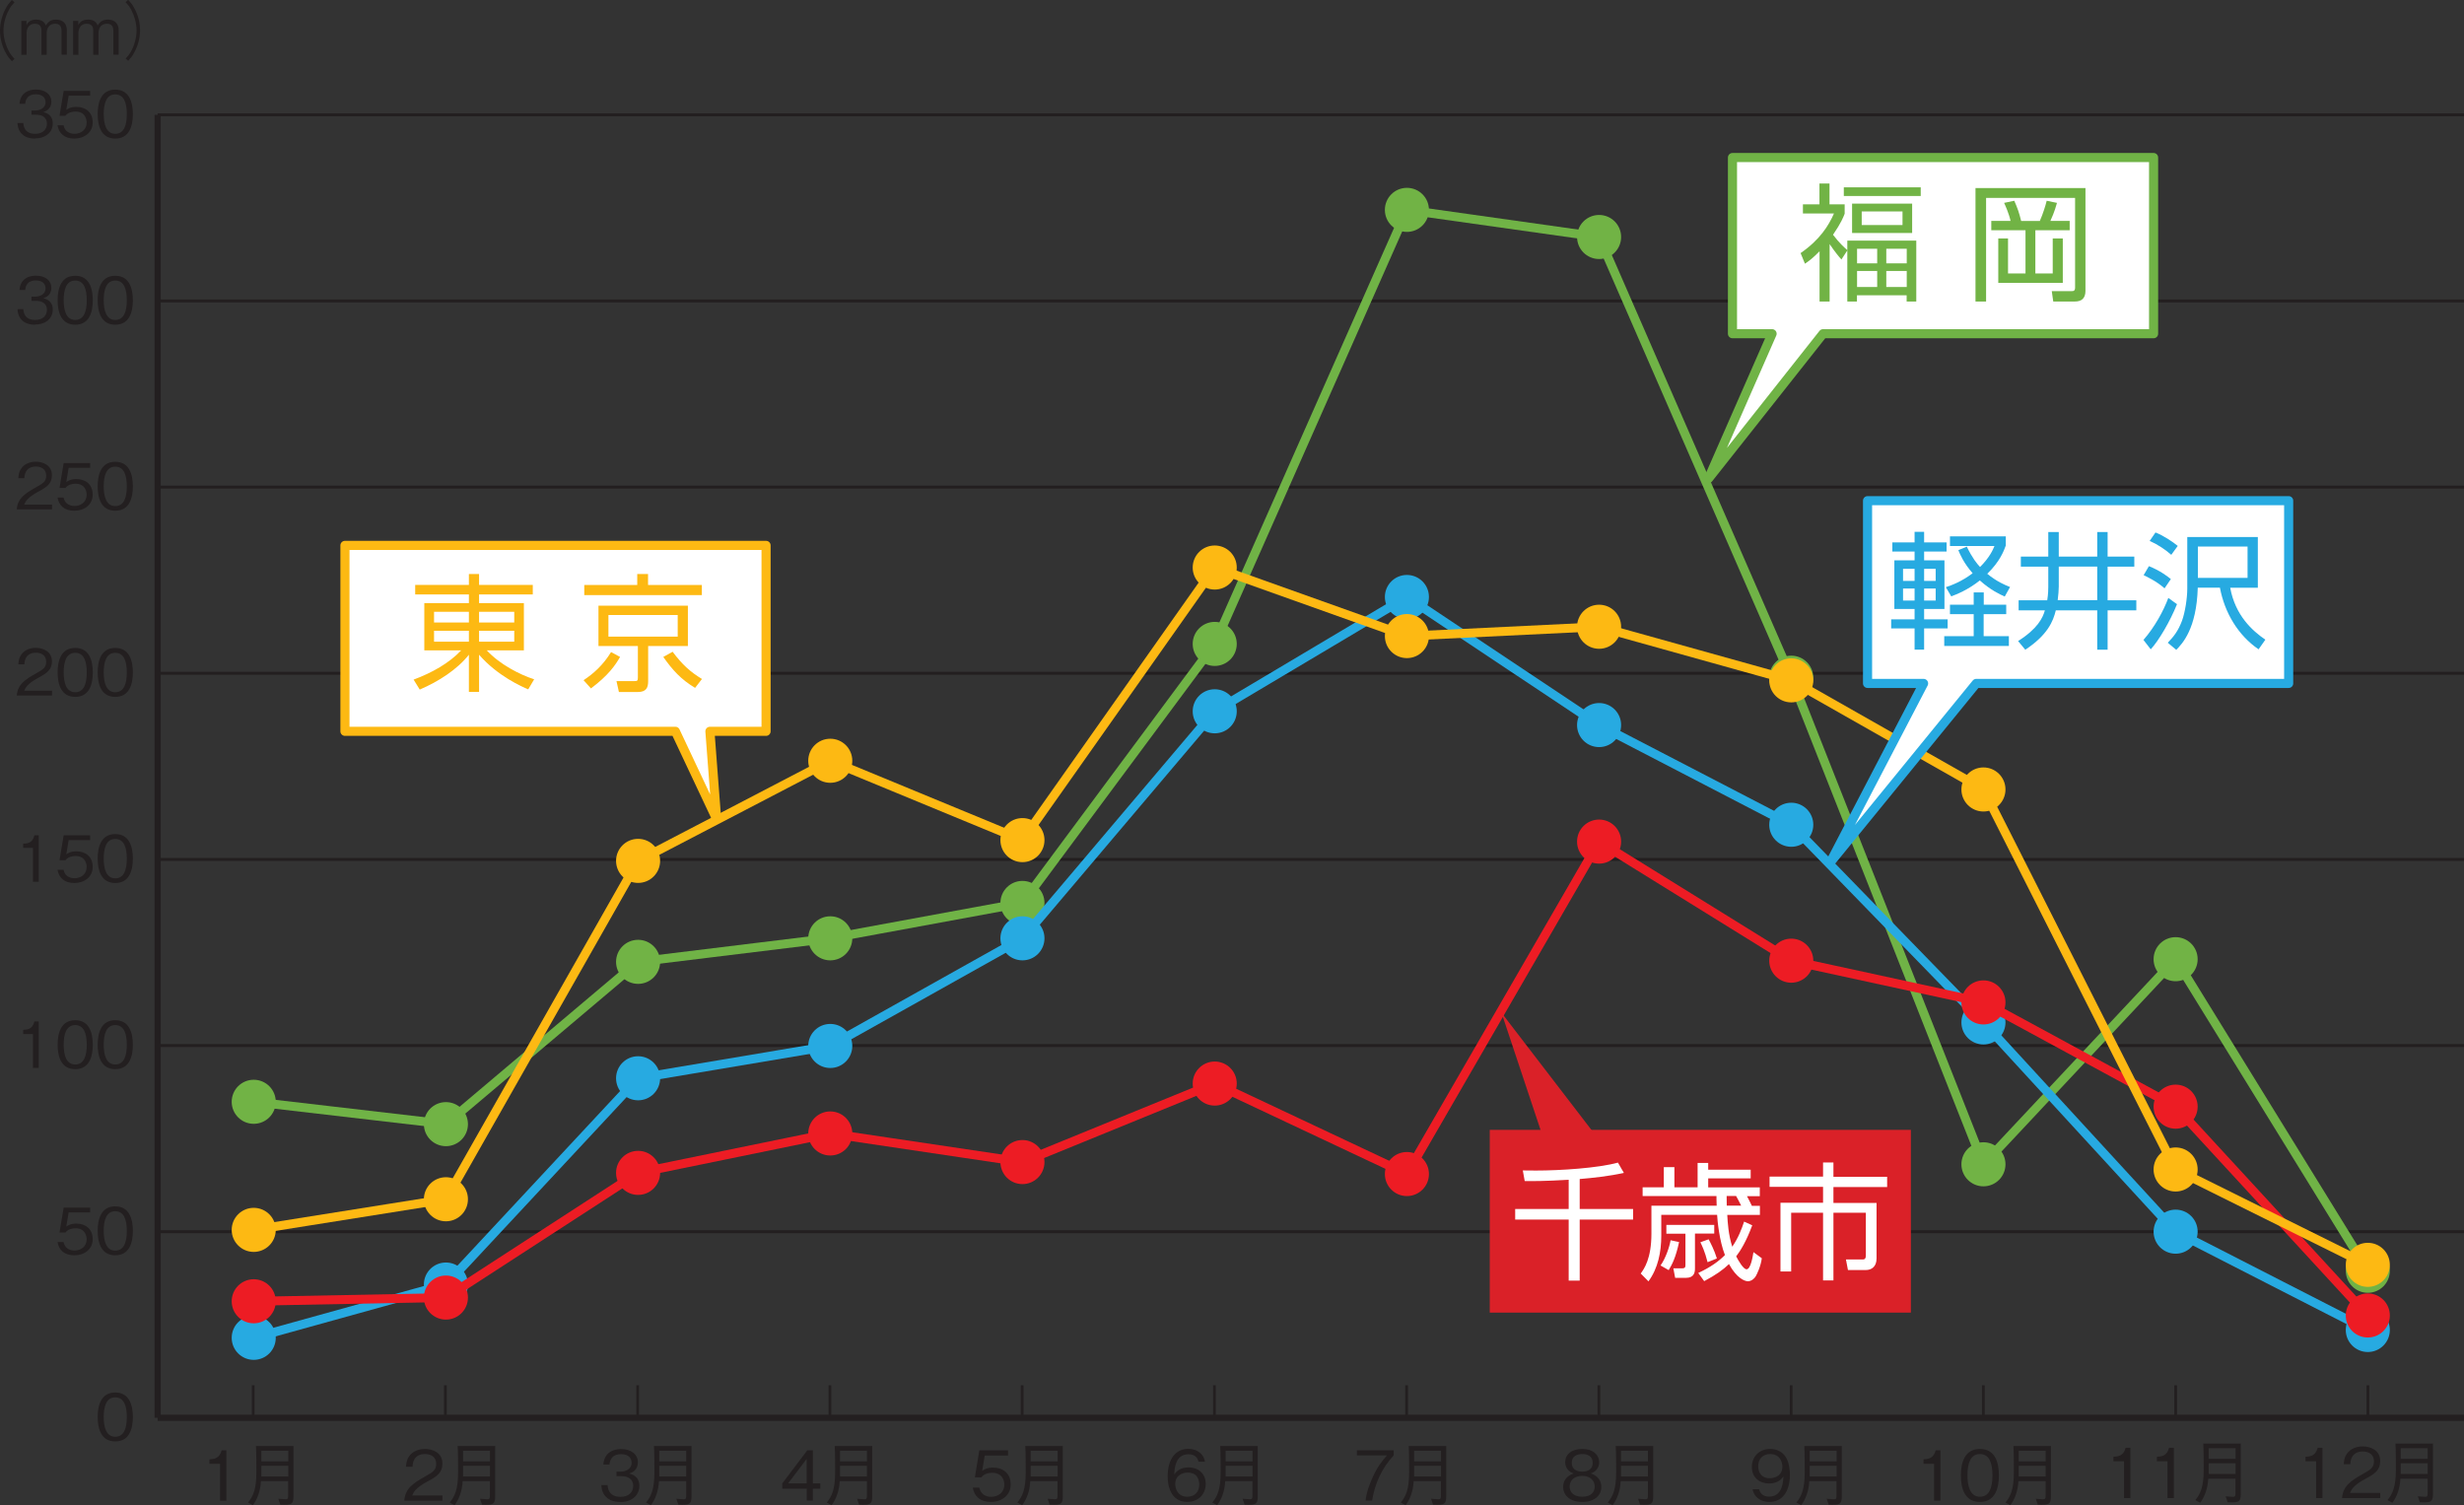 <?xml version="1.0" encoding="UTF-8"?>
<svg id="Layer_2" data-name="Layer 2" xmlns="http://www.w3.org/2000/svg" viewBox="0 0 232.58 142.08">
  <rect x="0" y="0" width="232.58" height="142.08" fill="#333333" stroke="none"/>
  <defs>
    <style>
      .cls-1, .cls-2, .cls-3, .cls-4, .cls-5, .cls-6, .cls-7, .cls-8, .cls-9 {
        stroke-linejoin: round;
      }

      .cls-1, .cls-3, .cls-4, .cls-5, .cls-10, .cls-8, .cls-9 {
        fill: none;
      }

      .cls-1, .cls-3, .cls-5, .cls-8 {
        stroke-width: .84px;
      }

      .cls-1, .cls-7 {
        stroke: #27aae1;
      }

      .cls-11 {
        fill: #fdb913;
      }

      .cls-11, .cls-12, .cls-13, .cls-14, .cls-15, .cls-16, .cls-17 {
        stroke-width: 0px;
      }

      .cls-2, .cls-3 {
        stroke: #70b346;
      }

      .cls-2, .cls-6, .cls-7 {
        stroke-width: .86px;
      }

      .cls-2, .cls-6, .cls-7, .cls-16 {
        fill: #fff;
      }

      .cls-4 {
        stroke-width: .58px;
      }

      .cls-4, .cls-10, .cls-9 {
        stroke: #231f20;
      }

      .cls-5 {
        stroke: #ed1c24;
      }

      .cls-6, .cls-8 {
        stroke: #fdb913;
      }

      .cls-10 {
        stroke-width: .26px;
      }

      .cls-12 {
        fill: #ed1c24;
      }

      .cls-13 {
        fill: #231f20;
      }

      .cls-14 {
        fill: #27aae1;
      }

      .cls-15 {
        fill: #71b345;
      }

      .cls-17 {
        fill: #da2128;
      }

      .cls-9 {
        stroke-width: .28px;
      }
    </style>
  </defs>
  <g id="_レイヤー_2" data-name="レイヤー 2">
    <g>
      <g>
        <line class="cls-9" x1="14.88" y1="98.69" x2="232.58" y2="98.69"/>
        <line class="cls-9" x1="14.88" y1="63.55" x2="232.58" y2="63.55"/>
        <line class="cls-9" x1="14.88" y1="28.41" x2="232.58" y2="28.41"/>
        <line class="cls-9" x1="14.88" y1="10.84" x2="232.58" y2="10.84"/>
      </g>
      <g>
        <path class="cls-13" d="M1.37.22c-.23.25-.37.4-.54.73-.32.59-.5,1.29-.5,1.94s.19,1.34.5,1.94c.17.32.31.47.54.73l-.25.22c-.24-.26-.38-.43-.56-.76-.37-.65-.56-1.4-.56-2.12S.2,1.41.56.76c.18-.33.32-.5.56-.76l.25.22Z"/>
        <path class="cls-13" d="M5.81,5.16v-2.27c0-.26-.09-.65-.58-.65-.82,0-.82.77-.82.85v2.08h-.5v-2.31c0-.53-.37-.62-.61-.62-.77,0-.79.79-.79.86v2.07h-.5V1.97h.49v.41c.13-.28.38-.53.92-.53.65,0,.82.35.91.55.17-.26.39-.55.97-.55.76,0,1.01.52,1.01.98v2.33h-.5Z"/>
        <path class="cls-13" d="M10.7,5.16v-2.27c0-.26-.09-.65-.58-.65-.82,0-.82.77-.82.85v2.08h-.5v-2.31c0-.53-.37-.62-.61-.62-.77,0-.79.79-.79.86v2.07h-.5V1.97h.49v.41c.13-.28.38-.53.92-.53.65,0,.82.35.91.55.17-.26.39-.55.97-.55.76,0,1.01.52,1.01.98v2.33h-.5Z"/>
        <path class="cls-13" d="M11.85,5.54c.23-.25.37-.4.54-.73.32-.59.5-1.29.5-1.94s-.19-1.34-.5-1.94c-.17-.32-.31-.47-.54-.73l.25-.22c.24.26.38.43.56.76.37.65.56,1.4.56,2.12s-.2,1.47-.56,2.12c-.18.33-.32.5-.56.76l-.25-.22Z"/>
      </g>
      <g>
        <path class="cls-13" d="M20.77,141.64v-3.47h-1v-.42c.42-.03.95-.06,1.15-.85h.45v4.75h-.6Z"/>
        <path class="cls-13" d="M26.81,142.04c-.15,0-.25,0-.35-.01l-.19-.56c.42.04.66.05.68.05.25,0,.25-.11.25-.4v-1.31h-2.57c-.05.97-.36,1.73-.76,2.27l-.46-.25c.47-.58.79-1.22.79-2.86,0-.58,0-1.98-.04-2.48h3.54v4.78c0,.66-.17.77-.88.77ZM27.21,136.94h-2.54v1h2.54v-1ZM27.21,138.36h-2.54v1.01h2.54v-1.01Z"/>
      </g>
      <g>
        <path class="cls-13" d="M38.16,141.64c.1-1.13.79-1.61,1.98-2.28.71-.4,1.03-.58,1.03-1.18,0-.75-.61-.93-1.05-.93-1.12,0-1.17.94-1.18,1.2h-.62c.02-.27.05-.73.42-1.14.45-.5,1.13-.54,1.37-.54.68,0,1.65.31,1.65,1.38,0,.84-.49,1.2-1.36,1.66-1.2.64-1.36,1.05-1.49,1.35h2.85v.49h-3.59Z"/>
        <path class="cls-13" d="M45.85,142.04c-.15,0-.25,0-.35-.01l-.19-.56c.42.04.66.05.68.05.25,0,.25-.11.25-.4v-1.31h-2.57c-.05.97-.36,1.73-.76,2.27l-.46-.25c.47-.58.79-1.22.79-2.86,0-.58,0-1.98-.04-2.48h3.54v4.78c0,.66-.17.77-.88.77ZM46.25,136.94h-2.54v1h2.54v-1ZM46.25,138.36h-2.54v1.01h2.54v-1.01Z"/>
      </g>
      <g>
        <path class="cls-13" d="M58.56,141.77c-.55,0-1.14-.14-1.5-.64-.26-.36-.28-.7-.3-.95h.59c.02.25.08,1.11,1.22,1.11.8,0,1.2-.46,1.2-1.04,0-.69-.57-.91-1.08-.91h-.5v-.43h.42c.36,0,1.01-.2,1.01-.83,0-.36-.21-.82-1-.82-.31,0-.64.08-.85.33-.19.23-.22.47-.24.65h-.58c.09-1.15.95-1.46,1.68-1.46.95,0,1.58.51,1.58,1.24,0,.81-.62,1.01-.83,1.07.27.07.97.25.97,1.17,0,.84-.66,1.52-1.8,1.52Z"/>
        <path class="cls-13" d="M64.38,142.04c-.15,0-.25,0-.35-.01l-.19-.56c.42.04.66.05.68.05.25,0,.25-.11.25-.4v-1.31h-2.57c-.05.97-.36,1.73-.76,2.27l-.46-.25c.47-.58.79-1.22.79-2.86,0-.58,0-1.98-.04-2.48h3.54v4.78c0,.66-.17.77-.88.77ZM64.77,136.94h-2.54v1h2.54v-1ZM64.77,138.36h-2.54v1.01h2.54v-1.01Z"/>
      </g>
      <g>
        <path class="cls-13" d="M76.73,140.52v1.12h-.58v-1.12h-2.31v-.5l2.36-3.12h.53v3.12h.7v.5h-.7ZM76.14,137.71l-1.75,2.31h1.75v-2.31Z"/>
        <path class="cls-13" d="M81.44,142.04c-.15,0-.25,0-.35-.01l-.19-.56c.42.04.66.05.68.05.25,0,.25-.11.25-.4v-1.31h-2.57c-.05.97-.36,1.73-.76,2.27l-.46-.25c.47-.58.79-1.22.79-2.86,0-.58,0-1.98-.04-2.48h3.54v4.78c0,.66-.17.77-.88.77ZM81.83,136.94h-2.54v1h2.54v-1ZM81.83,138.36h-2.54v1.01h2.54v-1.01Z"/>
      </g>
      <g>
        <path class="cls-13" d="M93.54,141.77c-1.03,0-1.58-.54-1.72-1.35h.62c.1.57.57.87,1.1.87.67,0,1.26-.4,1.26-1.16,0-.22-.08-1.11-1.15-1.11-.29,0-.75.07-1.02.43h-.61l.42-2.55h2.71v.49h-2.2l-.24,1.45c.17-.12.44-.31,1.01-.31.97,0,1.68.55,1.68,1.59s-.86,1.65-1.87,1.65Z"/>
        <path class="cls-13" d="M99.43,142.04c-.15,0-.25,0-.35-.01l-.19-.56c.42.04.66.05.68.05.25,0,.25-.11.25-.4v-1.31h-2.57c-.05.97-.36,1.73-.76,2.27l-.46-.25c.47-.58.79-1.22.79-2.86,0-.58,0-1.98-.04-2.48h3.54v4.78c0,.66-.17.77-.88.77ZM99.83,136.94h-2.54v1h2.54v-1ZM99.83,138.36h-2.54v1.01h2.54v-1.01Z"/>
      </g>
      <g>
        <path class="cls-13" d="M112.09,141.77c-1.62,0-1.87-1.57-1.87-2.4,0-1.69.77-2.61,1.95-2.61.61,0,1.39.29,1.57,1.21h-.61c-.05-.18-.18-.7-.96-.7-1.25,0-1.31,1.42-1.33,1.9.24-.34.64-.66,1.35-.66.85,0,1.62.52,1.62,1.56,0,.94-.66,1.69-1.72,1.69ZM112.97,139.36c-.2-.27-.54-.36-.86-.36-.6,0-1.18.34-1.18,1.07,0,.48.26,1.21,1.14,1.21.68,0,1.13-.44,1.13-1.15,0-.21-.05-.53-.23-.77Z"/>
        <path class="cls-13" d="M117.83,142.04c-.15,0-.25,0-.35-.01l-.19-.56c.42.04.66.05.68.05.25,0,.25-.11.25-.4v-1.31h-2.57c-.05.97-.36,1.73-.76,2.27l-.46-.25c.47-.58.79-1.22.79-2.86,0-.58,0-1.98-.04-2.48h3.54v4.78c0,.66-.17.77-.88.77ZM118.23,136.94h-2.54v1h2.54v-1ZM118.23,138.36h-2.54v1.01h2.54v-1.01Z"/>
      </g>
      <g>
        <path class="cls-13" d="M129.52,141.64h-.62c.09-.8.37-1.56.71-2.29.46-.98.85-1.44,1.3-1.97h-2.83v-.49h3.47v.49c-1.1,1.17-1.79,2.67-2.03,4.26Z"/>
        <path class="cls-13" d="M135.62,142.04c-.15,0-.25,0-.35-.01l-.19-.56c.42.04.66.05.68.05.25,0,.25-.11.25-.4v-1.31h-2.57c-.05.97-.36,1.73-.76,2.27l-.46-.25c.47-.58.79-1.22.79-2.86,0-.58,0-1.98-.04-2.48h3.54v4.78c0,.66-.17.77-.88.77ZM136.02,136.94h-2.54v1h2.54v-1ZM136.02,138.36h-2.54v1.01h2.54v-1.01Z"/>
      </g>
      <g>
        <path class="cls-13" d="M149.35,141.77c-1.16,0-1.8-.62-1.8-1.41,0-.92.77-1.2.99-1.28-.51-.16-.8-.58-.8-1.06,0-.7.57-1.25,1.61-1.25s1.6.58,1.6,1.25c0,.46-.27.89-.79,1.06.23.08.99.36.99,1.28,0,.81-.66,1.41-1.79,1.41ZM149.35,139.31c-.7,0-1.19.39-1.19,1.01,0,.47.31.96,1.19.96s1.18-.49,1.18-.96c0-.58-.45-1.01-1.18-1.01ZM149.35,137.25c-.46,0-.99.17-.99.83s.54.83.99.83.99-.16.99-.83-.53-.83-.99-.83Z"/>
        <path class="cls-13" d="M155.16,142.04c-.15,0-.25,0-.35-.01l-.19-.56c.42.04.66.05.68.05.25,0,.25-.11.25-.4v-1.31h-2.57c-.05.97-.36,1.73-.76,2.27l-.46-.25c.47-.58.79-1.22.79-2.86,0-.58,0-1.98-.04-2.48h3.54v4.78c0,.66-.17.77-.88.77ZM155.55,136.94h-2.54v1h2.54v-1ZM155.55,138.36h-2.54v1.01h2.54v-1.01Z"/>
      </g>
      <g>
        <path class="cls-13" d="M167,141.77c-.64,0-1.4-.31-1.57-1.2h.61c.05.17.19.7.96.7,1.25,0,1.32-1.42,1.34-1.9-.12.17-.48.66-1.35.66s-1.63-.53-1.63-1.56c0-.95.67-1.7,1.73-1.7.75,0,1.2.37,1.44.72.37.54.42,1.35.42,1.71,0,1.49-.64,2.57-1.94,2.57ZM167.09,137.25c-.66,0-1.13.42-1.13,1.15,0,.4.16,1.13,1.09,1.13.68,0,1.19-.39,1.19-1.07,0-.46-.23-1.21-1.14-1.21Z"/>
        <path class="cls-13" d="M172.96,142.04c-.15,0-.25,0-.35-.01l-.19-.56c.42.04.66.05.68.05.25,0,.25-.11.25-.4v-1.31h-2.57c-.05.97-.36,1.73-.76,2.27l-.46-.25c.47-.58.79-1.22.79-2.86,0-.58,0-1.98-.04-2.48h3.54v4.78c0,.66-.17.77-.88.77ZM173.36,136.94h-2.54v1h2.54v-1ZM173.36,138.36h-2.54v1.01h2.54v-1.01Z"/>
      </g>
      <g>
        <path class="cls-13" d="M182.56,141.64v-3.47h-1v-.42c.42-.03.95-.06,1.15-.85h.45v4.75h-.6Z"/>
        <path class="cls-13" d="M186.89,141.77c-1.46,0-1.8-1.31-1.8-2.5s.34-2.5,1.8-2.5,1.79,1.32,1.79,2.5-.34,2.5-1.79,2.5ZM186.89,137.25c-.93,0-1.18.95-1.18,2.01s.27,2.02,1.18,2.02,1.18-.91,1.18-2.02-.27-2.01-1.18-2.01Z"/>
        <path class="cls-13" d="M192.7,142.04c-.15,0-.25,0-.35-.01l-.19-.56c.42.04.66.05.68.05.25,0,.25-.11.25-.4v-1.31h-2.57c-.05.97-.36,1.73-.76,2.27l-.46-.25c.47-.58.79-1.22.79-2.86,0-.58,0-1.98-.04-2.48h3.54v4.78c0,.66-.17.77-.88.77ZM193.09,136.94h-2.54v1h2.54v-1ZM193.09,138.36h-2.54v1.01h2.54v-1.01Z"/>
      </g>
      <g>
        <path class="cls-13" d="M200.49,141.4v-3.47h-1v-.42c.42-.03.95-.06,1.15-.85h.45v4.75h-.6Z"/>
        <path class="cls-13" d="M204.59,141.4v-3.47h-1v-.42c.42-.03.95-.06,1.15-.85h.45v4.75h-.6Z"/>
        <path class="cls-13" d="M210.62,141.81c-.15,0-.25,0-.35-.01l-.19-.56c.42.04.66.05.68.05.25,0,.25-.11.25-.4v-1.31h-2.57c-.05.97-.36,1.73-.76,2.27l-.46-.25c.47-.58.79-1.22.79-2.86,0-.58,0-1.98-.04-2.48h3.54v4.78c0,.66-.17.77-.88.77ZM211.02,136.7h-2.54v1h2.54v-1ZM211.02,138.12h-2.54v1.01h2.54v-1.01Z"/>
      </g>
      <g>
        <path class="cls-13" d="M218.62,141.4v-3.47h-1v-.42c.42-.03.95-.06,1.15-.85h.45v4.75h-.6Z"/>
        <path class="cls-13" d="M221.07,141.4c.1-1.13.79-1.61,1.98-2.28.71-.4,1.03-.58,1.03-1.18,0-.75-.61-.93-1.05-.93-1.12,0-1.17.94-1.18,1.2h-.62c.02-.27.04-.73.42-1.14.45-.5,1.13-.54,1.37-.54.68,0,1.65.31,1.65,1.38,0,.84-.49,1.2-1.36,1.66-1.2.64-1.36,1.05-1.49,1.35h2.85v.49h-3.59Z"/>
        <path class="cls-13" d="M228.76,141.81c-.15,0-.25,0-.35-.01l-.19-.56c.42.04.66.05.68.05.25,0,.25-.11.25-.4v-1.31h-2.57c-.05.97-.36,1.73-.76,2.27l-.46-.25c.47-.58.79-1.22.79-2.86,0-.58,0-1.98-.04-2.48h3.54v4.78c0,.66-.17.77-.88.77ZM229.15,136.7h-2.54v1h2.54v-1ZM229.15,138.12h-2.54v1.01h2.54v-1.01Z"/>
      </g>
      <line class="cls-10" x1="23.9" y1="133.83" x2="23.9" y2="130.76"/>
      <line class="cls-10" x1="42.04" y1="133.83" x2="42.04" y2="130.76"/>
      <line class="cls-10" x1="60.19" y1="133.83" x2="60.19" y2="130.76"/>
      <line class="cls-10" x1="78.34" y1="133.83" x2="78.34" y2="130.76"/>
      <line class="cls-10" x1="96.48" y1="133.83" x2="96.48" y2="130.76"/>
      <line class="cls-10" x1="114.63" y1="133.83" x2="114.63" y2="130.76"/>
      <line class="cls-10" x1="132.77" y1="133.83" x2="132.77" y2="130.76"/>
      <line class="cls-10" x1="150.92" y1="133.83" x2="150.92" y2="130.76"/>
      <line class="cls-10" x1="169.07" y1="133.83" x2="169.07" y2="130.76"/>
      <line class="cls-10" x1="187.21" y1="133.83" x2="187.21" y2="130.76"/>
      <line class="cls-10" x1="205.36" y1="133.83" x2="205.36" y2="130.76"/>
      <line class="cls-10" x1="223.51" y1="133.83" x2="223.51" y2="130.76"/>
      <g>
        <line class="cls-4" x1="14.88" y1="133.83" x2="232.58" y2="133.83"/>
        <g>
          <g>
            <path class="cls-13" d="M10.88,136.06c-1.34,0-1.66-1.21-1.66-2.31s.32-2.31,1.66-2.31,1.66,1.22,1.66,2.31-.31,2.31-1.66,2.31ZM10.88,131.9c-.86,0-1.09.88-1.09,1.86s.25,1.86,1.09,1.86,1.09-.84,1.09-1.86-.25-1.86-1.09-1.86Z"/>
            <g>
              <path class="cls-13" d="M3.11,100.8v-3.2h-.92v-.39c.39-.02.88-.05,1.06-.79h.41v4.38h-.55Z"/>
              <path class="cls-13" d="M7.1,100.92c-1.34,0-1.66-1.21-1.66-2.31s.32-2.31,1.66-2.31,1.66,1.22,1.66,2.31-.31,2.31-1.66,2.31ZM7.1,96.76c-.86,0-1.09.88-1.09,1.86s.25,1.86,1.09,1.86,1.09-.84,1.09-1.86-.25-1.86-1.09-1.86Z"/>
              <path class="cls-13" d="M10.88,100.92c-1.34,0-1.66-1.21-1.66-2.31s.32-2.31,1.66-2.31,1.66,1.22,1.66,2.31-.31,2.31-1.66,2.31ZM10.88,96.76c-.86,0-1.09.88-1.09,1.86s.25,1.86,1.09,1.86,1.09-.84,1.09-1.86-.25-1.86-1.09-1.86Z"/>
            </g>
            <line class="cls-9" x1="14.88" y1="116.26" x2="232.58" y2="116.26"/>
            <g>
              <path class="cls-13" d="M7.02,118.49c-.95,0-1.46-.5-1.59-1.25h.57c.09.52.52.8,1.02.8.62,0,1.16-.37,1.16-1.07,0-.2-.07-1.03-1.06-1.03-.27,0-.7.07-.94.4h-.56l.39-2.35h2.5v.45h-2.03l-.22,1.34c.16-.11.41-.28.94-.28.89,0,1.55.51,1.55,1.47s-.8,1.52-1.73,1.52Z"/>
              <path class="cls-13" d="M10.88,118.49c-1.34,0-1.66-1.21-1.66-2.31s.32-2.31,1.66-2.31,1.66,1.22,1.66,2.31-.31,2.31-1.66,2.31ZM10.88,114.33c-.86,0-1.09.88-1.09,1.86s.25,1.86,1.09,1.86,1.09-.84,1.09-1.86-.25-1.86-1.09-1.86Z"/>
            </g>
            <g>
              <path class="cls-13" d="M1.58,65.66c.09-1.04.73-1.48,1.83-2.1.65-.37.95-.53.95-1.09,0-.69-.56-.86-.97-.86-1.03,0-1.08.87-1.09,1.1h-.57c.02-.25.04-.68.39-1.06.41-.46,1.04-.5,1.26-.5.62,0,1.52.29,1.52,1.28,0,.77-.45,1.1-1.25,1.53-1.1.59-1.25.97-1.37,1.24h2.63v.45H1.58Z"/>
              <path class="cls-13" d="M7.1,65.78c-1.34,0-1.66-1.21-1.66-2.31s.32-2.31,1.66-2.31,1.66,1.22,1.66,2.31-.31,2.31-1.66,2.31ZM7.1,61.62c-.86,0-1.09.88-1.09,1.86s.25,1.86,1.09,1.86,1.09-.84,1.09-1.86-.25-1.86-1.09-1.86Z"/>
              <path class="cls-13" d="M10.88,65.78c-1.34,0-1.66-1.21-1.66-2.31s.32-2.31,1.66-2.31,1.66,1.22,1.66,2.31-.31,2.31-1.66,2.31ZM10.88,61.62c-.86,0-1.09.88-1.09,1.86s.25,1.86,1.09,1.86,1.09-.84,1.09-1.86-.25-1.86-1.09-1.86Z"/>
            </g>
            <line class="cls-9" x1="14.88" y1="81.12" x2="232.58" y2="81.12"/>
            <g>
              <path class="cls-13" d="M3.11,83.23v-3.2h-.92v-.39c.39-.02.88-.05,1.06-.79h.41v4.38h-.55Z"/>
              <path class="cls-13" d="M7.02,83.35c-.95,0-1.46-.5-1.59-1.25h.57c.09.52.52.8,1.02.8.62,0,1.16-.37,1.16-1.07,0-.2-.07-1.03-1.06-1.03-.27,0-.7.07-.94.4h-.56l.39-2.35h2.5v.45h-2.03l-.22,1.34c.16-.11.41-.28.94-.28.89,0,1.55.51,1.55,1.47s-.8,1.52-1.73,1.52Z"/>
              <path class="cls-13" d="M10.88,83.35c-1.34,0-1.66-1.21-1.66-2.31s.32-2.31,1.66-2.31,1.66,1.22,1.66,2.31-.31,2.31-1.66,2.31ZM10.88,79.19c-.86,0-1.09.88-1.09,1.86s.25,1.86,1.09,1.86,1.09-.84,1.09-1.86-.25-1.86-1.09-1.86Z"/>
            </g>
            <g>
              <path class="cls-13" d="M3.31,30.65c-.5,0-1.05-.13-1.38-.59-.24-.34-.26-.65-.28-.88h.55c.02.23.07,1.02,1.12,1.02.74,0,1.11-.43,1.11-.96,0-.64-.53-.84-1-.84h-.46v-.4h.39c.34,0,.94-.19.94-.77,0-.34-.19-.76-.92-.76-.29,0-.59.07-.78.3-.18.22-.2.43-.22.6h-.54c.08-1.06.88-1.35,1.55-1.35.88,0,1.46.47,1.46,1.14,0,.74-.58.93-.76.99.25.07.89.23.89,1.08,0,.78-.61,1.4-1.66,1.4Z"/>
              <path class="cls-13" d="M7.1,30.65c-1.34,0-1.66-1.21-1.66-2.31s.32-2.31,1.66-2.31,1.66,1.22,1.66,2.31-.31,2.31-1.66,2.31ZM7.1,26.48c-.86,0-1.09.88-1.09,1.86s.25,1.86,1.09,1.86,1.09-.84,1.09-1.86-.25-1.86-1.09-1.86Z"/>
              <path class="cls-13" d="M10.88,30.65c-1.34,0-1.66-1.21-1.66-2.31s.32-2.31,1.66-2.31,1.66,1.22,1.66,2.31-.31,2.31-1.66,2.31ZM10.88,26.48c-.86,0-1.09.88-1.09,1.86s.25,1.86,1.09,1.86,1.09-.84,1.09-1.86-.25-1.86-1.09-1.86Z"/>
            </g>
            <line class="cls-9" x1="14.88" y1="45.98" x2="232.58" y2="45.98"/>
            <g>
              <path class="cls-13" d="M1.58,48.09c.09-1.04.73-1.48,1.83-2.1.65-.37.95-.53.95-1.09,0-.69-.56-.86-.97-.86-1.03,0-1.08.87-1.09,1.1h-.57c.02-.25.04-.68.39-1.06.41-.46,1.04-.5,1.26-.5.62,0,1.52.29,1.52,1.28,0,.77-.45,1.1-1.25,1.53-1.1.59-1.25.97-1.37,1.24h2.63v.45H1.58Z"/>
              <path class="cls-13" d="M7.02,48.21c-.95,0-1.46-.5-1.59-1.25h.57c.09.52.52.8,1.02.8.62,0,1.16-.37,1.16-1.07,0-.2-.07-1.03-1.06-1.03-.27,0-.7.07-.94.4h-.56l.39-2.35h2.5v.45h-2.03l-.22,1.34c.16-.11.41-.28.94-.28.89,0,1.55.51,1.55,1.47s-.8,1.52-1.73,1.52Z"/>
              <path class="cls-13" d="M10.88,48.21c-1.34,0-1.66-1.21-1.66-2.31s.32-2.31,1.66-2.31,1.66,1.22,1.66,2.31-.31,2.31-1.66,2.31ZM10.88,44.05c-.86,0-1.09.88-1.09,1.86s.25,1.86,1.09,1.86,1.09-.84,1.09-1.86-.25-1.86-1.09-1.86Z"/>
            </g>
            <g>
              <path class="cls-13" d="M3.31,13.08c-.5,0-1.05-.13-1.38-.59-.24-.34-.26-.65-.28-.88h.55c.02.23.07,1.02,1.12,1.02.74,0,1.11-.43,1.11-.96,0-.64-.53-.84-1-.84h-.46v-.4h.39c.34,0,.94-.19.94-.77,0-.34-.19-.76-.92-.76-.29,0-.59.07-.78.3-.18.22-.2.43-.22.6h-.54c.08-1.06.88-1.35,1.55-1.35.88,0,1.46.47,1.46,1.14,0,.74-.58.93-.76.99.25.07.89.23.89,1.08,0,.78-.61,1.4-1.66,1.4Z"/>
              <path class="cls-13" d="M7.02,13.08c-.95,0-1.46-.5-1.59-1.25h.57c.09.52.52.8,1.02.8.62,0,1.16-.37,1.16-1.07,0-.2-.07-1.03-1.06-1.03-.27,0-.7.07-.94.4h-.56l.39-2.35h2.5v.45h-2.03l-.22,1.34c.16-.11.41-.28.94-.28.89,0,1.55.51,1.55,1.47s-.8,1.52-1.73,1.52Z"/>
              <path class="cls-13" d="M10.88,13.08c-1.34,0-1.66-1.21-1.66-2.31s.32-2.31,1.66-2.31,1.66,1.22,1.66,2.31-.31,2.31-1.66,2.31ZM10.88,8.91c-.86,0-1.09.88-1.09,1.86s.25,1.86,1.09,1.86,1.09-.84,1.09-1.86-.25-1.86-1.09-1.86Z"/>
            </g>
          </g>
          <line class="cls-4" x1="14.88" y1="133.83" x2="14.88" y2="10.84"/>
        </g>
      </g>
      <g>
        <polygon class="cls-2" points="172.08 31.5 161.27 45.17 167.27 31.5 163.53 31.5 163.53 14.87 203.28 14.87 203.28 31.5 172.08 31.5"/>
        <g>
          <path class="cls-15" d="M173.82,24.5c-.22-.24-.62-.72-1.12-1.46v5.42h-.95v-4.74c-.72.73-1.08.97-1.38,1.17l-.41-1c1.82-1.26,2.64-2.58,3.15-3.74h-2.93v-.86h1.56v-1.97h.95v1.97h1.43v.88c-.12.31-.32.85-1.1,1.99.61.8,1.07,1.2,1.35,1.45v-.9h6.51v5.75h-.91v-.59h-4.69v.59h-.91v-4.82l-.56.86ZM181.3,18.5h-7.26v-.82h7.26v.82ZM180.49,21.99h-5.67v-2.77h5.67v2.77ZM177.19,23.48h-1.9v1.38h1.9v-1.38ZM177.19,25.58h-1.9v1.51h1.9v-1.51ZM179.58,19.96h-3.85v1.28h3.85v-1.28ZM179.98,23.48h-1.93v1.38h1.93v-1.38ZM179.98,25.58h-1.93v1.51h1.93v-1.51Z"/>
          <path class="cls-15" d="M196.85,17.75v9.7c0,.76-.42,1.01-1,1.01h-2.04l-.14-.98h1.85c.22.01.35-.04.35-.34v-8.46h-8.4v9.78h-1v-10.71h10.37ZM189.78,20.85c-.16-.72-.52-1.51-.61-1.7l.96-.2c.31.7.46,1.13.65,1.91h1.76c.29-.65.54-1.45.65-1.91l.97.2c-.22.83-.55,1.55-.62,1.7h1.82v.88h-3.24v4.08h1.64v-3.3h.95v4.19h-6.09v-4.19h.92v3.3h1.65v-4.08h-3.23v-.88h1.81Z"/>
        </g>
      </g>
      <g>
        <rect class="cls-17" x="140.62" y="106.65" width="39.75" height="17.25"/>
        <g>
          <path class="cls-16" d="M149.11,114.12h5.04v1h-5.04v5.76h-1.04v-5.76h-5.05v-1h5.05v-2.76c-2.34.14-3.39.13-4.15.12l-.18-1c.34,0,.71.01,1.26.01,2.25,0,5.85-.23,7.72-.75l.56.97c-1.36.31-2.97.48-4.17.58v2.83Z"/>
          <path class="cls-16" d="M165.4,115.65c-.56,1.52-1.12,2.42-1.52,2.94.2.38.67,1.22.98,1.22.4,0,.59-1.25.65-1.62l.79.58c-.1.77-.46,1.51-.58,1.71-.13.22-.42.46-.73.46s-1.06-.29-1.79-1.62c-.56.54-1.23,1.02-2.34,1.61l-.56-.77c1.18-.56,1.88-1.06,2.52-1.69-.53-1.36-.71-3.23-.74-3.8h-5.27v1.96c0,1.54-.3,3.08-1.21,4.32l-.73-.74c.31-.43,1.01-1.38,1.01-3.77v-2.63h6.16c-.02-.48-.02-.71-.02-.91h-6.97v-.83h2v-1.9h1v1.9h2.19v-2.3h1v.64h4.01v.82h-4.01v.85h4.87v.83h-1.21c.17.3.34.66.46.91h.76v.86h-3.08c.04.76.11,1.87.47,3,.59-.86.9-1.71,1.12-2.37l.79.36ZM156.74,119.45c.47-.66.84-1.73.95-2.38l.8.17c-.31,1.45-.65,2.1-.98,2.65l-.77-.44ZM161.81,116.44h-1.82v3.29c0,.35-.06.89-.86.89h-1.01l-.17-.9h.85c.17,0,.29-.05.29-.26v-3.01h-1.8v-.83h4.52v.83ZM161.18,119.14c-.26-1.03-.53-1.57-.68-1.88l.78-.28c.14.25.55,1.04.78,1.81l-.88.35ZM162.98,112.89c0,.14,0,.34.01.91h1.36c-.29-.56-.3-.6-.48-.91h-.89Z"/>
          <path class="cls-16" d="M173.06,109.75v1.33h5.07v.97h-5.07v1.5h4.07v5.24c0,.79-.49,1.09-1.01,1.09h-1.69l-.19-1h1.52c.18.01.36.01.36-.4v-4.01h-3.06v6.39h-.98v-6.39h-3.01v5.55h-1.01v-6.49h4.02v-1.5h-5.05v-.97h5.05v-1.33h.98Z"/>
        </g>
        <polygon class="cls-17" points="145.85 107.96 141.73 95.6 151.22 107.96 145.85 107.96"/>
      </g>
      <g>
        <g>
          <line class="cls-3" x1="42.09" y1="106.11" x2="23.95" y2="104"/>
          <line class="cls-3" x1="60.23" y1="90.79" x2="42.09" y2="106.11"/>
          <line class="cls-3" x1="78.37" y1="88.57" x2="60.23" y2="90.79"/>
          <line class="cls-3" x1="96.51" y1="85.23" x2="78.37" y2="88.57"/>
          <line class="cls-3" x1="114.66" y1="60.78" x2="96.51" y2="85.23"/>
          <line class="cls-3" x1="132.8" y1="19.81" x2="114.66" y2="60.78"/>
          <line class="cls-3" x1="150.94" y1="22.37" x2="132.8" y2="19.81"/>
          <line class="cls-3" x1="169.08" y1="63.97" x2="150.94" y2="22.37"/>
          <line class="cls-3" x1="187.22" y1="109.9" x2="169.08" y2="63.97"/>
          <line class="cls-3" x1="205.36" y1="90.54" x2="187.22" y2="109.9"/>
          <line class="cls-3" x1="223.5" y1="119.95" x2="205.36" y2="90.54"/>
        </g>
        <g>
          <circle class="cls-15" cx="23.95" cy="104" r="2.08"/>
          <circle class="cls-15" cx="42.09" cy="106.11" r="2.08"/>
          <circle class="cls-15" cx="60.23" cy="90.79" r="2.08"/>
          <circle class="cls-15" cx="78.37" cy="88.57" r="2.08"/>
          <circle class="cls-15" cx="96.51" cy="85.23" r="2.08"/>
          <circle class="cls-15" cx="114.66" cy="60.78" r="2.08"/>
          <circle class="cls-15" cx="132.8" cy="19.81" r="2.08"/>
          <circle class="cls-15" cx="150.94" cy="22.37" r="2.08"/>
          <circle class="cls-15" cx="169.08" cy="63.97" r="2.08"/>
          <circle class="cls-15" cx="187.22" cy="109.9" r="2.08"/>
          <circle class="cls-15" cx="205.36" cy="90.54" r="2.08"/>
          <circle class="cls-15" cx="223.5" cy="119.95" r="2.08"/>
        </g>
      </g>
      <g>
        <g>
          <line class="cls-1" x1="42.09" y1="121.25" x2="23.95" y2="126.28"/>
          <line class="cls-1" x1="60.23" y1="101.78" x2="42.09" y2="121.25"/>
          <line class="cls-1" x1="78.37" y1="98.73" x2="60.23" y2="101.78"/>
          <line class="cls-1" x1="96.51" y1="88.57" x2="78.37" y2="98.73"/>
          <line class="cls-1" x1="114.66" y1="67.14" x2="96.51" y2="88.57"/>
          <line class="cls-1" x1="132.8" y1="56.35" x2="114.66" y2="67.14"/>
          <line class="cls-1" x1="150.94" y1="68.44" x2="132.8" y2="56.35"/>
          <line class="cls-1" x1="169.08" y1="77.85" x2="150.94" y2="68.44"/>
          <line class="cls-1" x1="187.22" y1="96.51" x2="169.08" y2="77.85"/>
          <line class="cls-1" x1="205.36" y1="116.26" x2="187.22" y2="96.51"/>
          <line class="cls-1" x1="223.5" y1="125.54" x2="205.36" y2="116.26"/>
        </g>
        <g>
          <circle class="cls-14" cx="23.95" cy="126.28" r="2.08"/>
          <circle class="cls-14" cx="42.09" cy="121.25" r="2.08"/>
          <circle class="cls-14" cx="60.23" cy="101.78" r="2.08"/>
          <circle class="cls-14" cx="78.37" cy="98.73" r="2.08"/>
          <circle class="cls-14" cx="96.51" cy="88.57" r="2.08"/>
          <circle class="cls-14" cx="114.66" cy="67.14" r="2.08"/>
          <circle class="cls-14" cx="132.8" cy="56.35" r="2.08"/>
          <circle class="cls-14" cx="150.94" cy="68.44" r="2.08"/>
          <circle class="cls-14" cx="169.08" cy="77.85" r="2.08"/>
          <circle class="cls-14" cx="187.22" cy="96.51" r="2.08"/>
          <circle class="cls-14" cx="205.36" cy="116.26" r="2.08"/>
          <circle class="cls-14" cx="223.5" cy="125.54" r="2.08"/>
        </g>
      </g>
      <g>
        <g>
          <line class="cls-5" x1="42.09" y1="122.48" x2="23.95" y2="122.83"/>
          <line class="cls-5" x1="60.23" y1="110.71" x2="42.09" y2="122.48"/>
          <line class="cls-5" x1="78.37" y1="106.99" x2="60.23" y2="110.71"/>
          <line class="cls-5" x1="96.51" y1="109.69" x2="78.37" y2="106.99"/>
          <line class="cls-5" x1="114.66" y1="102.28" x2="96.51" y2="109.69"/>
          <line class="cls-5" x1="132.8" y1="110.82" x2="114.66" y2="102.28"/>
          <line class="cls-5" x1="150.94" y1="79.44" x2="132.8" y2="110.82"/>
          <line class="cls-5" x1="169.08" y1="90.68" x2="150.94" y2="79.44"/>
          <line class="cls-5" x1="187.22" y1="94.62" x2="169.08" y2="90.68"/>
          <line class="cls-5" x1="205.36" y1="104.46" x2="187.22" y2="94.62"/>
          <line class="cls-5" x1="223.5" y1="124.17" x2="205.36" y2="104.46"/>
        </g>
        <g>
          <circle class="cls-12" cx="23.95" cy="122.83" r="2.08"/>
          <circle class="cls-12" cx="42.09" cy="122.48" r="2.08"/>
          <circle class="cls-12" cx="60.23" cy="110.71" r="2.08"/>
          <circle class="cls-12" cx="78.37" cy="106.99" r="2.08"/>
          <circle class="cls-12" cx="96.51" cy="109.69" r="2.08"/>
          <circle class="cls-12" cx="114.66" cy="102.28" r="2.08"/>
          <circle class="cls-12" cx="132.8" cy="110.82" r="2.08"/>
          <circle class="cls-12" cx="150.94" cy="79.44" r="2.08"/>
          <circle class="cls-12" cx="169.08" cy="90.68" r="2.08"/>
          <circle class="cls-12" cx="187.22" cy="94.62" r="2.08"/>
          <circle class="cls-12" cx="205.36" cy="104.46" r="2.08"/>
          <circle class="cls-12" cx="223.5" cy="124.17" r="2.08"/>
        </g>
      </g>
      <g>
        <g>
          <line class="cls-8" x1="42.09" y1="113.2" x2="23.95" y2="116.09"/>
          <line class="cls-8" x1="60.23" y1="81.26" x2="42.09" y2="113.2"/>
          <line class="cls-8" x1="78.37" y1="71.81" x2="60.23" y2="81.26"/>
          <line class="cls-8" x1="96.51" y1="79.3" x2="78.37" y2="71.81"/>
          <line class="cls-8" x1="114.66" y1="53.57" x2="96.51" y2="79.3"/>
          <line class="cls-8" x1="132.8" y1="60.04" x2="114.66" y2="53.57"/>
          <line class="cls-8" x1="150.94" y1="59.16" x2="132.8" y2="60.04"/>
          <line class="cls-8" x1="169.08" y1="64.22" x2="150.94" y2="59.16"/>
          <line class="cls-8" x1="187.22" y1="74.52" x2="169.08" y2="64.22"/>
          <line class="cls-8" x1="205.36" y1="110.39" x2="187.22" y2="74.52"/>
          <line class="cls-8" x1="223.5" y1="119.39" x2="205.36" y2="110.39"/>
        </g>
        <g>
          <circle class="cls-11" cx="23.95" cy="116.09" r="2.08"/>
          <circle class="cls-11" cx="42.09" cy="113.2" r="2.08"/>
          <circle class="cls-11" cx="60.23" cy="81.26" r="2.08"/>
          <circle class="cls-11" cx="78.37" cy="71.81" r="2.08"/>
          <circle class="cls-11" cx="96.51" cy="79.3" r="2.08"/>
          <circle class="cls-11" cx="114.66" cy="53.57" r="2.08"/>
          <circle class="cls-11" cx="132.8" cy="60.04" r="2.08"/>
          <circle class="cls-11" cx="150.94" cy="59.16" r="2.08"/>
          <circle class="cls-11" cx="169.08" cy="64.22" r="2.08"/>
          <circle class="cls-11" cx="187.22" cy="74.52" r="2.08"/>
          <circle class="cls-11" cx="205.36" cy="110.39" r="2.08"/>
          <circle class="cls-11" cx="223.5" cy="119.39" r="2.08"/>
        </g>
      </g>
      <g>
        <polygon class="cls-6" points="63.75 69.03 67.64 77.29 67.01 69.03 72.31 69.03 72.31 51.48 32.56 51.48 32.56 69.03 63.75 69.03"/>
        <g>
          <path class="cls-11" d="M50.29,56.11h-5.07v.82h4.23v4.46h-3.5c1.21,1.32,3.13,2.3,4.47,2.73l-.56.95c-.56-.24-2.88-1.24-4.64-3.27v3.51h-.96v-3.51c-1.08,1.38-2.88,2.54-4.64,3.29l-.58-.94c1.75-.65,3.36-1.56,4.49-2.76h-3.48v-4.46h4.21v-.82h-5.07v-.9h5.07v-1.03h.96v1.03h5.07v.9ZM40.97,57.75v1.01h3.29v-1.01h-3.29ZM40.97,59.54v1.03h3.29v-1.03h-3.29ZM48.54,57.75h-3.32v1.01h3.32v-1.01ZM48.54,59.54h-3.32v1.03h3.32v-1.03Z"/>
          <path class="cls-11" d="M55.09,64.2c.94-.62,1.85-1.44,2.59-2.65l.85.46c-.46.8-1.12,1.75-2.75,2.97l-.7-.78ZM66.26,56.17h-11.11v-.95h5v-1.04h1.02v1.04h5.08v.95ZM64.93,60.98h-3.75v3.32c0,.6-.17,1.02-.98,1.02h-1.78l-.23-1.03h1.62c.35.01.4-.02.4-.35v-2.96h-3.72v-3.81h8.44v3.81ZM63.97,58.05h-6.54v2.04h6.54v-2.04ZM63.49,61.52c.9,1.21,1.68,1.91,2.77,2.57l-.65.84c-1.33-.8-2.12-1.67-3-2.92l.88-.49Z"/>
        </g>
      </g>
      <g>
        <polygon class="cls-7" points="186.54 64.51 172.76 81.41 181.57 64.51 176.28 64.51 176.28 47.26 216.03 47.26 216.03 64.51 186.54 64.51"/>
        <g>
          <path class="cls-14" d="M180.72,51.2v-1h.9v1h2.12v.86h-2.12v.83h1.92v4.59h-1.92v.98h2.22v.86h-2.22v2h-.9v-2h-2.21v-.86h2.21v-.98h-1.91v-4.59h1.91v-.83h-2.1v-.86h2.1ZM180.72,53.69h-1.09v1.14h1.09v-1.14ZM180.72,55.55h-1.09v1.14h1.09v-1.14ZM182.71,53.69h-1.09v1.14h1.09v-1.14ZM182.71,55.55h-1.09v1.14h1.09v-1.14ZM187.24,57.08h2.13v.89h-2.13v2.08h2.38v.92h-6.1v-.92h2.78v-2.08h-2.24v-.89h2.24v-1.16h.95v1.16ZM183.66,55.43c.56-.19,1.48-.52,2.54-1.32-.85-.97-1.2-1.81-1.35-2.18l.8-.33c.52,1.08.96,1.61,1.25,1.92.92-.92,1.22-1.64,1.36-1.98h-4.2v-.91h5.27v.86c-.18.49-.54,1.5-1.75,2.67.88.73,1.69,1.07,2.15,1.25l-.5.9c-.49-.22-1.33-.61-2.35-1.52-1.14.9-2.18,1.31-2.7,1.5l-.5-.85Z"/>
          <path class="cls-14" d="M193.33,50.22h1v2.32h3.63v-2.32h.98v2.32h2.52v.95h-2.52v3.17h2.71v.95h-2.71v3.72h-.98v-3.72h-3.91c-.25,1.04-.77,2.32-2.88,3.72l-.68-.82c1.85-1.17,2.33-2.19,2.53-2.9h-2.48v-.95h2.7c.1-.58.1-1.17.1-1.26v-1.91h-2.59v-.95h2.59v-2.32ZM194.33,55.36c0,.28-.04.84-.1,1.29h3.73v-3.17h-3.63v1.87Z"/>
          <path class="cls-14" d="M202.32,60.41c1.08-1.24,1.9-2.76,2.35-3.97l.82.59c-.65,1.62-1.73,3.45-2.48,4.26l-.68-.88ZM204.32,55.54c-.74-.67-1.73-1.13-1.98-1.25l.5-.85c1.03.42,1.69.91,2.07,1.22l-.6.88ZM204.95,52.37c-.59-.52-1.32-1-2.04-1.31l.55-.8c.77.3,1.64.89,2.1,1.27l-.61.84ZM210.51,55.47c.48,2.63,2.09,4.07,3.32,4.91l-.64.91c-1.92-1.31-3.2-3.43-3.65-5.82h-2.09c-.11,3.89-1.46,5.29-2.03,5.87l-.8-.67c.55-.58.96-1.07,1.34-2.07.3-.82.5-2.16.5-3.04v-4.87h6.66v4.79h-2.63ZM212.15,54.55v-2.96h-4.69v2.96h4.69Z"/>
        </g>
      </g>
    </g>
  </g>
</svg>